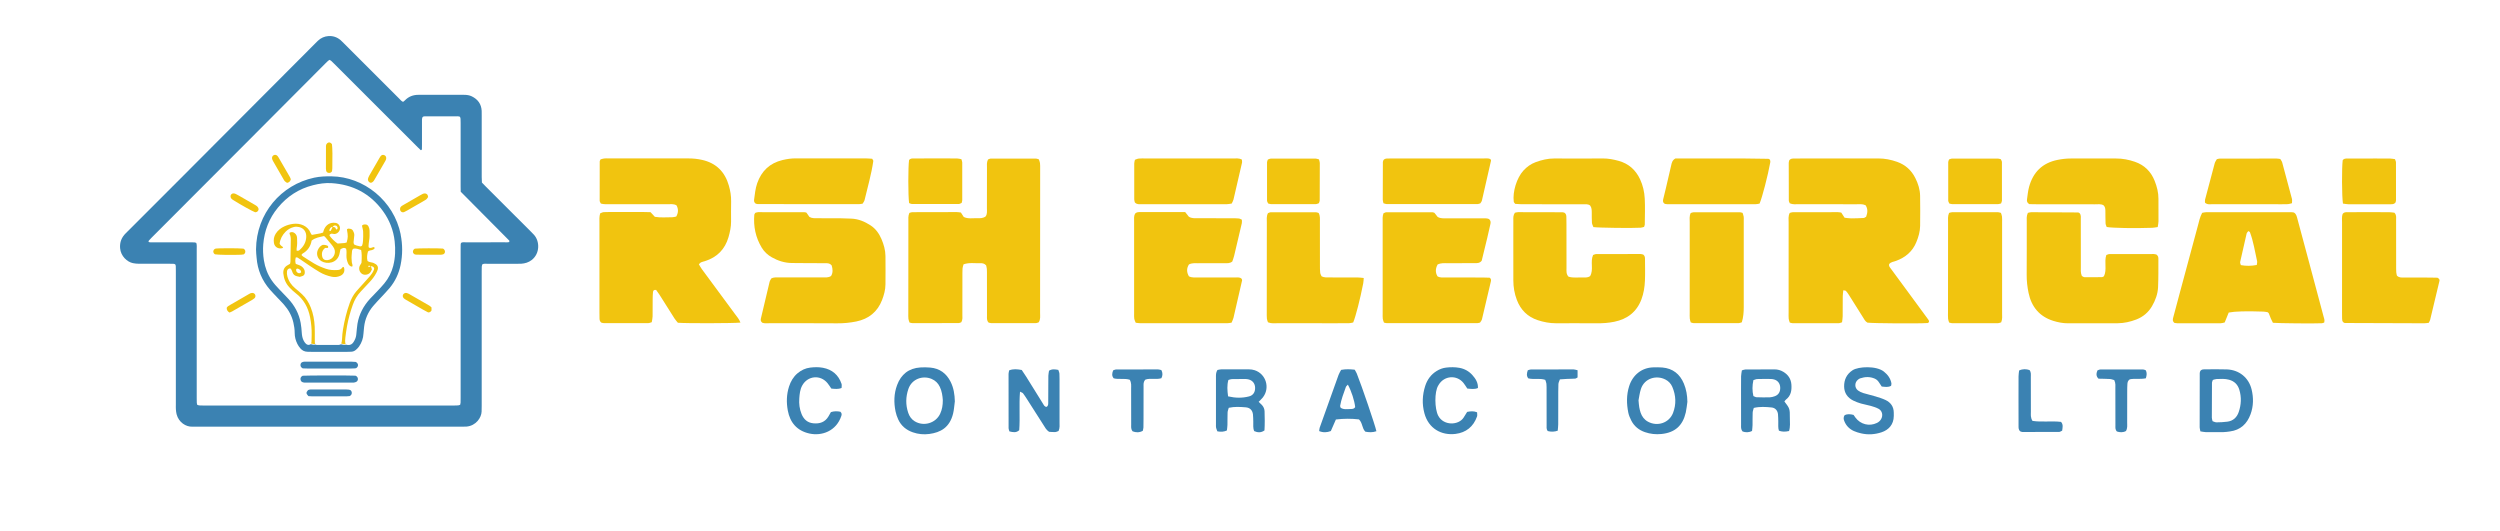 <?xml version="1.0" encoding="UTF-8"?>
<svg xmlns="http://www.w3.org/2000/svg" version="1.1" viewBox="0 0 1347 286">
  <defs>
    <style>
      .cls-1 {
        fill: #f1c40f;
      }

      .cls-2 {
        fill: #3b82b2;
      }
    </style>
  </defs>
  <!-- Generator: Adobe Illustrator 28.7.3, SVG Export Plug-In . SVG Version: 1.2.0 Build 164)  -->
  <g>
    <g id="Layer_1">
      <path class="cls-2" d="M259.67,98.39c.8.82,1.42,1.47,2.06,2.11,8.14,8.13,16.27,16.26,24.41,24.39.54.53,1.07,1.07,1.58,1.63,3.14,3.48,3.28,10.06-1.24,13.57-1.69,1.31-3.6,1.87-5.68,2.01-.6.04-1.21.02-1.82.02-5.52,0-11.05,0-16.57,0-.82,0-1.67-.16-2.54.31-.09.37-.26.79-.29,1.23-.06.83-.03,1.66-.04,2.5,0,24.21,0,48.42,0,72.63,0,.98-.02,1.97-.05,2.95-.08,3.22-2.99,7.67-8.13,8.1-.75.06-1.51.05-2.27.05-47.98,0-95.96,0-143.94,0-.53,0-1.06-.03-1.59,0-3.29.12-7.25-2.23-8.41-6.69-.23-.87-.31-1.78-.38-2.68-.06-.83-.02-1.66-.02-2.5,0-24.06,0-48.12,0-72.18,0-.83,0-1.66-.04-2.5-.01-.29-.13-.57-.16-.72-.39-.44-.77-.46-1.15-.48-.68-.03-1.36-.03-2.04-.03-5.45,0-10.9,0-16.35,0-1.14,0-2.26-.1-3.38-.33-3.12-.64-6.57-3.78-6.92-8.07-.25-3.13.74-5.74,3-7.98,10.35-10.3,20.66-20.64,30.98-30.98,23.62-23.68,47.23-47.36,70.85-71.05.59-.59,1.17-1.18,1.77-1.76,1.6-1.52,3.55-2.37,5.71-2.51,2.42-.15,4.63.6,6.5,2.2.57.49,1.09,1.04,1.63,1.58,10.01,10,20.01,20.01,30.03,30.01.58.58,1.07,1.28,1.99,1.66.31-.24.69-.48.99-.79,2-2.09,4.46-3.01,7.34-3,8.17.02,16.35.02,24.52,0,1.46,0,2.88.18,4.19.82,3.25,1.59,5.14,4.14,5.32,7.82.04.76.02,1.51.02,2.27,0,11.12,0,22.24,0,33.37,0,.98.07,1.95.11,3ZM248.24,103.31c-.02-1-.05-1.91-.05-2.81,0-11.43,0-22.85,0-34.28,0-.76.01-1.52-.05-2.27-.03-.36-.2-.7-.3-1.03-.88-.36-1.72-.25-2.54-.25-5,0-9.99,0-14.99,0-.53,0-1.06,0-1.59.02-.37.02-.75.05-1.07.45-.38.78-.28,1.7-.29,2.6-.01,4.16,0,8.32,0,12.49,0,.68,0,1.36-.03,2.04-.01.3-.09.6-.61.65-.53-.51-1.14-1.07-1.72-1.66-14.94-14.92-29.87-29.85-44.81-44.77-.54-.53-1.06-1.08-1.62-1.59-.27-.25-.6-.43-.93-.66-.32.19-.6.3-.82.49-.51.45-.99.93-1.47,1.42-14.32,14.37-28.63,28.74-42.95,43.1-6.3,6.32-12.62,12.64-18.93,18.96-10.64,10.66-21.28,21.32-31.92,31.98-.48.48-.96.97-1.39,1.49-.12.14-.08.41-.12.67.76.33,1.53.21,2.27.22,6.81,0,13.62,0,20.44,0,.68,0,1.36-.02,2.04.03.35.03.69.2.98.29.36,1.15.22,2.22.22,3.27,0,26.79,0,53.58,0,80.36,0,.83,0,1.67.04,2.5.02.36.16.71.26,1.13.41.11.76.26,1.12.29.68.05,1.36.05,2.04.05,45.11,0,90.22,0,135.33,0,.68,0,1.36,0,2.04-.06.36-.03.71-.2,1.11-.32.09-.41.21-.77.23-1.13.04-.83.03-1.66.03-2.5,0-26.71,0-53.42,0-80.14,0-.83,0-1.66.02-2.5,0-.37.02-.76.47-1.14.67-.26,1.51-.14,2.32-.14,6.96-.01,13.93,0,20.89-.01.82,0,1.66.1,2.5-.14.02-.26.04-.46.06-.71-8.69-8.76-17.38-17.51-26.22-26.41Z"/>
      <path class="cls-1" d="M964.33,114.71c.68-.16,1.12-.36,1.55-.36,8.13-.03,16.26-.04,24.38-.04.59,0,1.18.15,1.82.24.57.89,1.13,1.75,1.78,2.76,1.16.12,2.34.35,3.52.35,2.25,0,4.51-.09,6.76-.21.41-.02.79-.38,1.33-.66.81-2.12,1.02-4.23-.3-6.21-1.72-.78-3.4-.53-5.04-.53-10.39-.02-20.77,0-31.16-.02-1.48,0-3.01.25-4.65-.5-.15-.41-.51-.96-.51-1.5-.05-6.77-.05-13.54-.04-20.31,0-.57.25-1.13.33-1.44.79-.83,1.56-.84,2.3-.85,1.5-.03,3.01-.03,4.52-.03,13.7,0,27.4.03,41.09-.02,3.52-.01,6.88.67,10.15,1.83,4.46,1.58,7.73,4.54,9.84,8.79,1.5,3,2.5,6.16,2.55,9.51.09,5.41.08,10.83.01,16.25-.04,3.05-.9,5.95-2.05,8.74-2.07,5.04-5.91,8.25-10.95,10.08-1.26.46-2.67.54-3.63,1.65-.42,1.02.26,1.72.77,2.42,3.37,4.62,6.78,9.21,10.17,13.82,3.21,4.36,6.42,8.73,9.62,13.1.43.59,1.01,1.12.83,1.97-.22.18-.44.5-.67.52-4.86.36-29.42.18-32.47-.21-1.25-.68-1.82-1.94-2.54-3.08-2.48-3.95-4.95-7.91-7.45-11.85-.48-.76-1-1.51-1.61-2.16-.23-.25-.78-.2-1.4-.34-.12,1.17-.3,2.19-.31,3.22-.04,3.61,0,7.22-.04,10.84-.01,1.02-.21,2.04-.34,3.18-.7.2-1.25.49-1.81.49-8.28.03-16.56.02-24.83,0-.43,0-.87-.19-1.52-.34-.19-.62-.5-1.3-.58-2-.11-1.04-.05-2.1-.05-3.16,0-16.25-.01-32.51.01-48.76,0-1.62-.31-3.3.58-5.15Z"/>
      <path class="cls-1" d="M398.98,173.81c-4.18.41-29.15.46-33.74.09-.53-.66-1.25-1.42-1.8-2.28-2.76-4.31-5.46-8.65-8.2-12.97-.56-.87-1.2-1.69-1.71-2.42-1.18-.23-1.62.34-1.7,1.16-.12,1.19-.16,2.4-.17,3.6-.02,3.16.02,6.32-.04,9.48-.02,1.02-.28,2.03-.45,3.13-.71.2-1.27.49-1.83.49-7.98.04-15.95.04-23.93.02-.57,0-1.14-.23-1.46-.3-.87-.75-.9-1.51-.93-2.26-.04-1.05-.04-2.11-.04-3.16,0-16.1,0-32.2,0-48.3,0-1.64-.17-3.31.4-5.14.59-.21,1.26-.62,1.94-.65,2.25-.1,4.51-.08,6.77-.08,4.67,0,9.33-.01,14,0,1.5,0,2.99.07,4.42.1.84.9,1.55,1.66,2.32,2.5,3.09.54,6.25.22,9.39.23.72,0,1.45-.25,2.15-.39,1.19-2.1,1.2-4.07.13-6.02-1.63-.94-3.32-.6-4.95-.61-10.23-.03-20.47,0-30.7-.02-1.64,0-3.31.17-5.1-.32-.21-.47-.65-1-.65-1.53-.03-7.07,0-14.14.02-21.2,0-.27.23-.54.46-1.08.52-.14,1.21-.4,1.92-.49.74-.1,1.5-.05,2.25-.05,14.45,0,28.9.01,43.35.02,2.41,0,4.77.25,7.15.78,7.69,1.72,12.37,6.51,14.47,13.91.78,2.74,1.27,5.56,1.21,8.46-.08,3.61-.04,7.22-.03,10.83.01,2.89-.59,5.69-1.38,8.43-1.9,6.57-6.17,10.87-12.71,12.93-.71.22-1.46.37-2.14.67-.38.17-.65.58-1.12,1.03.55.9,1.02,1.81,1.62,2.63,5.98,8.12,11.99,16.21,17.96,24.33.95,1.3,2.09,2.5,2.82,4.46Z"/>
      <path class="cls-1" d="M489.97,114.71c.69-.18,1.12-.38,1.55-.39,7.98-.04,15.96-.05,23.94-.05.74,0,1.48.15,2.27.24.51.79.99,1.54,1.54,2.39,2.33,1.15,4.93.58,7.45.66,1.5.05,3.03.05,4.36-.98.92-1.3.67-2.84.67-4.32.03-7.23,0-14.45.03-21.68,0-1.48-.25-3.01.55-4.64.41-.14.96-.49,1.51-.49,8.13-.03,16.26-.03,24.39,0,.43,0,.85.23,1.51.42.19.6.53,1.27.61,1.97.12,1.04.09,2.1.09,3.16,0,25.89-.01,51.79-.04,77.68,0,1.62.33,3.32-.76,5-.44.12-1,.41-1.56.41-7.98.04-15.96.04-23.94.02-.57,0-1.14-.24-1.52-.33-1.06-1.2-.82-2.45-.83-3.62-.03-7.23-.01-14.45-.02-21.68,0-1.2.03-2.41-.06-3.61-.05-.73-.29-1.44-.39-1.9-.99-1.09-2.06-1.19-3.11-1.15-2.96.11-5.99-.5-9.05.61-.2.8-.5,1.49-.54,2.2-.09,1.65-.07,3.31-.07,4.97,0,6.62.01,13.25-.02,19.87,0,1.33.27,2.71-.62,4.18-.38.12-.93.43-1.48.43-8.28.03-16.56.03-24.84.02-.44,0-.88-.18-1.52-.31-.2-.62-.54-1.29-.61-1.99-.12-1.04-.06-2.1-.06-3.16,0-16.41.01-32.82.04-49.23,0-1.48-.21-3,.55-4.72Z"/>
      <path class="cls-1" d="M1252.26,173.8c-.39.12-.8.33-1.23.36-3.86.22-23.46.03-26.38-.24-.33-.67-.75-1.43-1.09-2.23-.42-.96-.76-1.95-1.16-2.92-.05-.12-.21-.2-.61-.56-.55-.08-1.42-.29-2.29-.32-9.4-.32-15.16-.16-18.67.51-.67,1.65-1.39,3.43-2.16,5.34-.72.15-1.44.42-2.15.43-7.82.03-15.64.02-23.46,0-.58,0-1.16-.17-1.54-.23-1.15-1.04-.8-2.07-.53-3.09,1.16-4.36,2.32-8.71,3.49-13.06,3.24-12.04,6.47-24.09,9.73-36.12.63-2.3,1.06-4.68,2.32-6.99.67-.11,1.39-.34,2.11-.34,15.34-.02,30.68,0,46.02,0,.44,0,.89.11,1.31.17,1.33.8,1.55,2.16,1.9,3.47,1.9,7.11,3.82,14.22,5.73,21.33,2.76,10.3,5.51,20.61,8.26,30.92.31,1.15.84,2.27.42,3.58ZM1215.95,142.76c.09-.88.3-1.48.18-2.01-1.18-5.24-1.96-10.58-3.86-15.63-.08-.22-.46-.33-.88-.61-.32.45-.8.87-.92,1.37-1.21,5.09-2.37,10.18-3.48,15.29-.11.49.23,1.09.38,1.68,2.84.49,5.48.51,8.59-.08Z"/>
      <path class="cls-1" d="M410.72,173.89c-.9-.74-.93-1.51-.76-2.24,1.54-6.59,3.09-13.17,4.69-19.75.17-.7.64-1.32.91-1.85,1.6-.84,3.13-.56,4.62-.57,7.68-.03,15.35,0,23.03-.03,1.48,0,3.02.26,4.57-.74,1.13-1.81.9-3.82.33-5.7-.87-1.09-1.93-1.19-2.99-1.2-3.16-.03-6.32-.02-9.48-.03-3.01-.02-6.02-.03-9.03-.07-3.85-.05-7.4-1.18-10.73-3.06-2.27-1.28-4.14-3.02-5.48-5.25-3.28-5.46-4.51-11.41-3.98-17.73.02-.27.27-.52.54-.99.4-.1.96-.37,1.52-.37,8.43,0,16.85.02,25.28.04.14,0,.29.08.77.24.42.6,1,1.44,1.59,2.28,1.37.82,2.89.7,4.39.71,4.06.02,8.13-.01,12.19.02,1.96.01,3.91.12,5.87.19,3.89.13,7.33,1.58,10.52,3.66,2.73,1.78,4.56,4.38,5.83,7.32,1.25,2.91,2.14,5.97,2.17,9.17.06,5.11.05,10.23,0,15.35-.02,2.89-.8,5.66-1.82,8.33-2.47,6.43-7.24,10.23-13.9,11.59-3.38.69-6.81,1.02-10.3.99-12.04-.1-24.08-.04-36.13-.06-1.48,0-3,.24-4.2-.25Z"/>
      <path class="cls-1" d="M774.58,142.53c-1.18,2.18-1.29,4.28-.07,6.35,1.49.87,3.02.62,4.5.62,6.62.03,13.23,0,19.85.02,1.34,0,2.68.08,3.8.11.96.73.73,1.53.57,2.22-1.55,6.73-3.13,13.46-4.75,20.18-.16.67-.72,1.25-1.04,1.79-.64.13-1.08.3-1.51.3-16.24.01-32.48.01-48.72,0-.44,0-.88-.17-1.53-.31-.2-.6-.54-1.27-.63-1.97-.12-.89-.07-1.8-.07-2.7,0-16.54,0-33.08,0-49.62,0-1.49-.17-3,.45-4.61.49-.18,1.03-.55,1.58-.55,8.27-.03,16.54-.01,24.81,0,.28,0,.57.16,1.04.31.54.69,1.18,1.5,1.74,2.2,1.65.98,3.34.74,4.98.75,6.17.03,12.33,0,18.5.02,1.48,0,3-.16,4.17.36,1.03.88.98,1.8.79,2.68-.53,2.5-1.1,4.99-1.7,7.47-1.01,4.23-2.06,8.45-3.01,12.35-1.12,1.35-2.36,1.27-3.56,1.28-4.96.02-9.93,0-14.89.03-1.64.01-3.32-.23-5.31.7Z"/>
      <path class="cls-1" d="M668.98,150.17c.1.3.32.61.27.86-1.53,6.74-3.07,13.49-4.65,20.22-.2.85-.65,1.65-1.03,2.6-.8.11-1.53.29-2.25.29-15.66.02-31.32.02-46.99,0-.74,0-1.48-.15-2.4-.25-.27-.68-.65-1.33-.77-2.02-.15-.88-.1-1.8-.1-2.7,0-16.56,0-33.12,0-49.68,0-1.49-.22-3.02.51-4.37.85-.93,1.94-.85,2.98-.85,5.87-.01,11.75,0,17.62,0,2.1,0,4.21,0,6.41,0,.69.88,1.32,1.68,1.95,2.48,1.49.97,3.17.83,4.82.83,6.02.02,12.05,0,18.07.01,1.35,0,2.71,0,4.06.13.55.05,1.06.41,1.63.65,0,.73.11,1.34-.02,1.9-1.35,5.86-2.73,11.72-4.14,17.57-.28,1.15-.73,2.26-1,3.08-1.36,1.04-2.6.88-3.79.89-4.97.02-9.94,0-14.91.02-1.49,0-3.02-.2-4.65.66-1.34,2.08-1.27,4.27,0,6.4,1.74.85,3.43.58,5.06.59,6.63.03,13.25,0,19.88.03,1.16,0,2.43-.28,3.41.66Z"/>
      <path class="cls-1" d="M1092.62,114.69c.7-.14,1.28-.37,1.85-.36,8.42.02,16.84.07,25.26.14.26,0,.51.27.79.43.86,1.01.62,2.26.62,3.43.02,8.42,0,16.85.02,25.27,0,1.64-.22,3.32.54,5.09.39.19.91.65,1.44.66,3.15.05,6.31,0,9.46-.04.27,0,.54-.24.99-.46,1.78-3.51.02-7.6,1.29-11.45.57-.18,1.12-.5,1.67-.5,7.97-.04,15.95-.05,23.92-.03.57,0,1.15.24,1.47.31.87.71,1.01,1.46,1,2.21-.02,5.11.06,10.23-.17,15.34-.16,3.65-1.43,7.07-3.26,10.23-1.96,3.36-4.82,5.77-8.44,7.17-3.24,1.25-6.62,2.01-10.11,2.03-8.88.04-17.76,0-26.63.03-2.75.01-5.42-.5-7.98-1.3-7.43-2.31-11.78-7.54-13.35-15.06-.68-3.23-1.05-6.51-1.02-9.85.08-9.48.02-18.96.04-28.43,0-1.49-.24-3.01.59-4.86Z"/>
      <path class="cls-1" d="M816.19,114.63c.63-.12,1.21-.32,1.79-.32,7.97,0,15.95,0,23.92.05.42,0,.85.23,1.15.32.76.61.88,1.36.91,2.11.04,1.35.05,2.71.05,4.06,0,7.82,0,15.64.02,23.46,0,1.62-.25,3.34,1.08,4.75,2.61.83,5.34.33,8.02.43,1.19.04,2.42.11,3.6-.69,2.09-3.46-.04-7.66,1.63-11.42.56-.17,1.12-.48,1.68-.48,7.97-.04,15.95-.05,23.92-.04.57,0,1.14.25,1.47.32.83.74.89,1.5.9,2.25.01,3.91.13,7.83-.03,11.73-.14,3.45-.67,6.89-1.9,10.15-2.56,6.77-7.58,10.61-14.59,12.05-3.11.64-6.24.85-9.41.83-7.37-.06-14.74-.03-22.12-.02-3.34,0-6.58-.63-9.73-1.66-5.49-1.81-9.21-5.52-11.26-10.9-1.3-3.41-1.91-6.94-1.9-10.59.02-7.22,0-14.44-.01-21.66,0-3.61-.01-7.22.01-10.83,0-1.19-.16-2.42.83-3.9Z"/>
      <path class="cls-1" d="M1308.65,173.92c-.94.1-1.67.26-2.4.26-14.29-.03-28.58-.08-42.87-.15-.26,0-.52-.25-.81-.4-.62-.55-.63-1.32-.65-2.06-.03-1.05-.03-2.11-.03-3.16,0-16.1,0-32.19.01-48.29,0-1.64-.23-3.31.31-4.85.65-.91,1.56-.95,2.47-.95,3.91-.01,7.82-.02,11.74-.02,3.61,0,7.22-.02,10.83.02,1.02.01,2.04.2,2.85.28,1.18,1.2.92,2.46.92,3.63.02,8.12.01,16.25.02,24.37,0,1.35-.02,2.71.06,4.06.04.72.28,1.43.37,1.88,1.24,1.15,2.49.98,3.66.99,4.66.03,9.33,0,13.99.02,1.5,0,2.99.06,4.2.08.85.49,1.21,1.02,1.07,1.64-1.65,7.02-3.33,14.03-5.03,21.04-.1.43-.36.82-.73,1.61Z"/>
      <path class="cls-1" d="M710.48,114.74c.92,1.71.67,3.23.68,4.71.02,7.81,0,15.63.02,23.44,0,1.35-.01,2.71.14,4.05.08.7.5,1.37.7,1.89,1.6.87,3.13.64,4.62.65,4.96.03,9.92,0,14.88.02,1.02,0,2.04.17,3.26.28-.1,1.1-.1,1.99-.27,2.84-1.65,8.5-4.04,17.86-5.41,21.12-.56.11-1.27.36-1.99.38-2.25.06-4.51.04-6.76.04-10.67,0-21.34.01-32.02-.01-1.63,0-3.3.28-5.15-.5-.17-.54-.51-1.21-.57-1.91-.12-1.19-.08-2.4-.08-3.6,0-16.08,0-32.16.04-48.24,0-1.63-.29-3.31.6-5.05.43-.14.98-.49,1.53-.49,8.12-.03,16.23-.03,24.35,0,.43,0,.85.22,1.45.39Z"/>
      <path class="cls-1" d="M885.83,122.26c-.7.17-1.26.39-1.84.43-4.43.3-22.46.06-25.46-.33-.25-.7-.73-1.49-.79-2.32-.14-1.79-.07-3.6-.1-5.4-.02-1.35.02-2.72-.88-3.91-1.15-.9-2.55-.65-3.87-.66-8.42-.03-16.83-.02-25.25-.03-2.7,0-5.41.02-8.11-.01-1.04-.01-2.09-.12-3.13-.18-.3-.43-.73-.77-.78-1.15-.72-5.39,1.62-12.85,5.16-16.75,1.85-2.04,4.03-3.62,6.61-4.57,3.25-1.19,6.58-2.01,10.1-1.99,8.72.05,17.43.06,26.15-.01,2.9-.02,5.69.53,8.43,1.28,5.38,1.46,9.21,4.84,11.59,9.91,1.55,3.32,2.34,6.86,2.53,10.44.25,4.64.05,9.31.02,13.96,0,.29-.17.57-.39,1.3Z"/>
      <path class="cls-1" d="M1162.59,122.34c-1.24.17-2.11.37-2.98.4-9.66.33-20.94.14-24.52-.42-.19-.58-.58-1.26-.61-1.95-.1-2.25-.06-4.51-.1-6.76-.02-1.05-.06-2.12-.99-3-1.43-.84-3.12-.53-4.75-.53-10.22-.03-20.44-.01-30.66-.02-1.65,0-3.29-.05-4.6-.07-1.24-.75-1.36-1.66-1.23-2.57.31-2.23.52-4.5,1.1-6.66,2.16-7.95,7.15-12.96,15.39-14.62,2.38-.48,4.73-.74,7.14-.74,8.12.01,16.23.03,24.35,0,3.5-.01,6.87.64,10.15,1.77,5.13,1.77,8.67,5.26,10.66,10.3,1.22,3.09,2.05,6.27,2.03,9.64-.02,4.06.05,8.11.02,12.17,0,.88-.23,1.76-.41,3.07Z"/>
      <path class="cls-1" d="M1050.14,114.72c.74-.18,1.18-.37,1.61-.37,8.28-.02,16.56-.02,24.84,0,.43,0,.87.19,1.51.35.19.62.5,1.3.58,2.01.11,1.04.05,2.1.05,3.16,0,16.26,0,32.51,0,48.77,0,1.63.24,3.3-.49,5.03-.55.16-1.11.45-1.67.46-8.28.03-16.56.02-24.84,0-.43,0-.87-.19-1.52-.34-.19-.62-.52-1.3-.58-2-.11-1.2-.05-2.41-.05-3.61,0-16.11.01-32.21.04-48.32,0-1.63-.24-3.3.53-5.14Z"/>
      <path class="cls-1" d="M938.5,173.66c-.8.22-1.22.44-1.65.44-8.12.02-16.25.02-24.37,0-.43,0-.86-.21-1.51-.39-.17-.63-.45-1.31-.51-2.02-.1-1.04-.05-2.1-.05-3.16,0-16.24-.01-32.49.01-48.73,0-1.62-.3-3.3.54-5.02.52-.14,1.08-.43,1.63-.43,8.27-.03,16.55-.02,24.82,0,.43,0,.87.2,1.5.35.19.63.46,1.31.58,2.02.1.58.04,1.2.04,1.8,0,15.64,0,31.29,0,46.93,0,2.71-.18,5.39-1.04,8.21Z"/>
      <path class="cls-1" d="M469.94,85.56c.34.64.63.92.6,1.15-1.01,7.15-3.06,14.07-4.71,21.08-.16.69-.68,1.29-1.04,1.94-.73.11-1.31.26-1.9.26-18.2,0-36.41,0-54.61-.03-.43,0-.86-.2-1.16-.28-.81-.59-.91-1.37-.81-2.11.41-2.97.67-5.97,1.67-8.84,2.32-6.61,6.76-10.85,13.65-12.5,2.36-.56,4.7-.91,7.13-.9,12.64.03,25.28,0,37.91.02,1.04,0,2.08.12,3.28.19Z"/>
      <path class="cls-1" d="M745.41,109.53c-.16-.81-.38-1.39-.38-1.97,0-6.76.02-13.52.06-20.28,0-.41.28-.83.38-1.11.67-.73,1.44-.73,2.18-.76.9-.03,1.8-.03,2.71-.03,16.23,0,32.47,0,48.7,0,1.33,0,2.69-.22,3.93.29.16.36.42.65.37.88-1.61,7.17-3.24,14.34-4.91,21.5-.13.55-.57,1.03-.85,1.5-.52.15-.95.39-1.38.39-16.38.02-32.77.03-49.15.01-.43,0-.85-.22-1.66-.43Z"/>
      <path class="cls-1" d="M611.45,109.05c-.09-.44-.32-1.02-.32-1.61-.03-6.47-.03-12.95,0-19.42,0-.58.22-1.17.37-1.93.67-.22,1.34-.58,2.04-.65,1.19-.12,2.41-.07,3.61-.07,15.66,0,31.32,0,46.98.03,1.62,0,3.31-.33,4.99.59.03.57.2,1.17.07,1.72-1.5,6.6-3.02,13.19-4.58,19.78-.17.71-.59,1.36-.96,2.18-.88.12-1.75.35-2.63.35-15.36.02-30.72.02-46.08.01-1.18,0-2.44.2-3.48-.97Z"/>
      <path class="cls-1" d="M902.74,85.38c16.44.11,33.27-.19,50.09.19.25,0,.5.29.83.49.07.37.27.83.2,1.24-1.33,7.35-4.38,19.12-5.8,22.39-.59.1-1.31.32-2.03.32-15.93.02-31.86,0-47.8,0-.44,0-.88-.12-1.25-.18-1.04-.6-1.06-1.51-.86-2.41.46-2.05,1.01-4.08,1.49-6.13.96-4.09,1.9-8.19,2.85-12.29.31-1.32.54-2.67,2.28-3.63Z"/>
      <path class="cls-1" d="M1194.45,85.76c.66-.14,1.1-.31,1.53-.31,10.23-.02,20.47-.03,30.7-.02.59,0,1.18.14,1.93.23.35.61.86,1.2,1.04,1.88,1.79,6.52,3.54,13.06,5.25,19.6.18.68.02,1.45.02,2.35-.85.2-1.54.49-2.24.51-2.1.07-4.21.04-6.32.04-11.44,0-22.87.01-34.31-.02-1.3,0-2.72.36-3.99-.81,0-.48-.12-1.09.02-1.63,1.71-6.55,3.43-13.09,5.21-19.61.22-.82.8-1.55,1.16-2.22Z"/>
      <path class="cls-1" d="M1262.38,109.69c-.62-3.88-.65-19.53-.13-23.38.61-.85,1.52-.89,2.43-.89,5.12-.01,10.23-.02,15.35-.02,2.56,0,5.12-.02,7.67.02.87.02,1.74.2,2.72.33.21.67.53,1.23.53,1.78.04,6.77.03,13.54.02,20.31,0,.44-.18.87-.25,1.22-.66.93-1.57.97-2.48.98-5.12.01-10.23.02-15.35.02-2.56,0-5.12.02-7.67-.02-.87-.02-1.75-.21-2.84-.35Z"/>
      <path class="cls-1" d="M489.83,109.44c-.58-4.01-.56-19.74-.02-23.2.75-.99,1.85-.87,2.89-.87,5.72-.02,11.43-.02,17.15-.02,1.96,0,3.91-.02,5.87.04.72.02,1.44.23,2.27.37.19.68.47,1.24.47,1.8.03,6.77.02,13.54,0,20.3,0,.44-.19.87-.32,1.47-.48.19-1.02.58-1.55.59-8.42.04-16.85.03-25.27,0-.41,0-.83-.27-1.49-.5Z"/>
      <path class="cls-1" d="M1078.15,109.63c-.71.16-1.14.35-1.57.35-8.27.02-16.55.02-24.82,0-.43,0-.87-.19-1.47-.33-.19-.48-.58-1.02-.59-1.56-.04-6.92-.03-13.83,0-20.75,0-.42.26-.84.45-1.43.5-.15,1.05-.45,1.61-.45,8.27-.03,16.55-.03,24.82,0,.43,0,.87.19,1.47.33.19.48.58,1.02.59,1.56.04,6.92.03,13.83.01,20.75,0,.42-.26.84-.49,1.54Z"/>
      <path class="cls-1" d="M710.67,85.88c.19.8.44,1.37.44,1.94,0,6.75-.01,13.49-.05,20.24,0,.42-.26.84-.45,1.42-.5.16-1.05.48-1.6.49-8.1.03-16.19.03-24.29,0-.43,0-.85-.21-1.46-.36-.19-.48-.57-1.01-.58-1.55-.04-6.89-.03-13.79,0-20.68,0-.42.26-.84.45-1.42.5-.16,1.05-.49,1.6-.49,8.1-.03,16.19-.03,24.29,0,.43,0,.85.21,1.66.42Z"/>
      <path class="cls-2" d="M549.58,211.01c-.57,7.33.09,14.08-.42,20.78-1.64,1.51-3.36,1.12-5.28.65-.16-.59-.45-1.14-.45-1.69-.03-9.76-.04-19.53-.02-29.29,0-.58.2-1.15.33-1.9,2.2-.9,4.37-.65,6.78-.21.79,1.19,1.65,2.41,2.43,3.67,3.02,4.84,6.01,9.7,9.04,14.54.45.73.81,1.64,1.91,1.66.97-.54.88-1.51.89-2.38.04-3.15.03-6.31.04-9.46,0-1.65-.03-3.31.03-4.96.03-.88.23-1.75.36-2.68,1.61-1.01,3.19-.78,5-.44.21.7.56,1.38.6,2.07.09,1.95.06,3.9.06,5.86,0,6.76.02,13.52,0,20.28,0,1.48.23,3-.52,4.71-.51.17-1.18.55-1.87.58-1.18.06-2.37-.1-3.26-.15-1.59-1.07-2.22-2.46-3.03-3.71-3.01-4.67-5.97-9.37-8.97-14.06-.65-1.01-1.3-2.02-2.03-2.97-.23-.3-.71-.4-1.62-.89Z"/>
      <path class="cls-2" d="M514.47,216.25c-.31,2.22-.42,4.5-.96,6.66-1.87,7.5-6.79,10.1-12.78,10.91-3.01.41-6.02.12-8.91-.89-3.58-1.25-6.3-3.51-7.88-6.98-.62-1.36-1.12-2.81-1.42-4.27-.98-4.8-.89-9.58.84-14.22,2.15-5.78,6.28-9.05,12.49-9.48,1.79-.12,3.61-.09,5.4.07,5.08.46,8.68,3.15,10.93,7.64,1.66,3.3,2.2,6.85,2.29,10.55ZM507.99,215.57c-.16-2.26-.49-4.78-1.61-7.13-.94-1.97-2.39-3.42-4.43-4.28-4.79-2.02-10.67.01-12.51,5.41-1.46,4.27-1.53,8.55-.1,12.82.63,1.89,1.72,3.5,3.47,4.58,4.84,3,11.4,1.07,13.77-4.09,1.02-2.21,1.43-4.58,1.41-7.32Z"/>
      <path class="cls-2" d="M909.17,216.45c-.28,1.93-.44,3.88-.87,5.77-1.64,7.16-5.87,10.88-13.11,11.62-3.03.31-6.02,0-8.9-1-3.26-1.13-5.8-3.18-7.37-6.28-.67-1.33-1.29-2.75-1.59-4.2-.96-4.77-1.04-9.56.45-14.27,1.92-6.1,6.84-9.98,12.94-10.15,1.65-.05,3.31-.07,4.95.07,5.65.49,9.46,3.54,11.61,8.69,1.29,3.09,1.83,6.35,1.88,9.73ZM882.83,215.65c.16,1.62.21,2.68.39,3.71.18,1.03.42,2.07.77,3.06.72,2.04,1.96,3.7,3.91,4.77,5.1,2.81,11.46.7,13.54-4.72,1.8-4.68,1.57-9.43-.41-14.05-.73-1.71-1.97-3.02-3.62-3.89-4.92-2.59-11.39-.75-13.29,5.06-.69,2.12-.94,4.38-1.28,6.06Z"/>
      <path class="cls-2" d="M1185.57,232.42c-.19-1.03-.39-1.61-.39-2.19,0-9.76,0-19.51.04-29.27,0-.42.25-.84.34-1.13.63-.78,1.4-.82,2.14-.82,4.05-.02,8.11-.13,12.16.03,6.57.26,11.76,4.41,13.31,10.83,1.07,4.43,1.03,8.95-.57,13.31-1.9,5.21-5.45,8.53-11.1,9.28-1.19.16-2.38.35-3.58.37-3.15.05-6.31.05-9.46,0-.87-.01-1.73-.24-2.91-.41ZM1192.13,226.94c.73.23,1.44.63,2.13.62,1.94-.02,3.9-.11,5.82-.36,3.15-.4,5.18-2.33,6.16-5.25,1.33-3.93,1.53-7.94.31-11.96-.85-2.82-2.68-4.6-5.53-5.39-2.22-.62-4.47-.45-6.71-.38-.7.02-1.4.33-2.02.49-.21.63-.48,1.05-.48,1.46-.05,6.3-.07,12.61-.07,18.91,0,.58.24,1.16.39,1.84Z"/>
      <path class="cls-2" d="M963.92,232.24q-3.21.73-5.44-.2c-.56-1.59-.27-3.25-.34-4.89-.06-1.35,0-2.71-.16-4.04-.25-2.01-1.52-3.38-3.48-3.57-3.12-.31-6.26-.53-9.56.24-.21.85-.57,1.69-.6,2.54-.09,2.25-.03,4.5-.07,6.76-.02,1.03-.17,2.05-.26,3.11-1.84.95-3.53.83-5.07.3-1.07-1.24-.85-2.48-.85-3.65-.03-6.31-.02-12.61-.02-18.92,0-2.4-.03-4.81.03-7.21.03-1.02.27-2.03.42-3.14.7-.2,1.26-.48,1.82-.49,5.26-.05,10.51-.04,15.77-.06,1.7,0,3.27.44,4.72,1.3,2.62,1.56,4.16,3.82,4.38,6.92.22,3.14-.24,6-2.95,8.07-.34.26-.56.68-.82,1.01,2.92,3.82,2.95,3.82,2.94,9.03,0,2.23.3,4.5-.44,6.9ZM944.73,213.4c.6.23,1.14.61,1.69.63,2.38.08,4.77.12,7.15.05.88-.02,1.77-.29,2.61-.57,2.12-.72,3.15-2.47,2.99-4.92-.14-2.09-1.41-3.67-3.43-4.17-.57-.14-1.18-.22-1.77-.23-2.39-.02-4.77-.04-7.16.04-.69.02-1.37.38-2.08.59-.63,2.96-.67,5.73,0,8.58Z"/>
      <path class="cls-2" d="M678.17,216.51c.77.75,1.34,1.24,1.83,1.79.82.93,1.3,2.02,1.35,3.27.12,3.45.16,6.9-.05,10.34-1.93,1.38-3.73,1.14-5.52.38-.79-1.73-.42-3.41-.51-5.04-.08-1.35,0-2.72-.18-4.05-.31-2.23-1.63-3.55-3.87-3.73-2.98-.24-5.99-.45-9.16.25-.22.82-.59,1.65-.63,2.49-.1,2.25-.02,4.51-.08,6.76-.03,1.03-.2,2.05-.29,2.95q-2.15,1.06-5.14.49c-.2-.55-.52-1.2-.68-1.9-.13-.58-.08-1.2-.08-1.8,0-8.42,0-16.84,0-25.26,0-1.33-.1-2.7.79-4.1.65-.12,1.37-.35,2.08-.35,4.96-.03,9.93-.04,14.89,0,1.04,0,2.12.14,3.1.47,6.18,2.03,8.42,9.65,4.35,14.74-.56.69-1.23,1.29-2.2,2.29ZM661.69,213.56c4,.92,7.67.97,11.31.02,2.24-.59,3.33-2.34,3.25-4.74-.07-2.27-1.43-3.94-3.67-4.45-.58-.13-1.18-.2-1.77-.2-2.38,0-4.77,0-7.15.07-.56.02-1.11.28-1.81.47-.79,2.85-.59,5.61-.16,8.84Z"/>
      <path class="cls-2" d="M993.95,223.65c1.4-.66,2.99-.56,4.75-.1.3.43.63.92.98,1.4,2.74,3.73,7.5,4.93,11.61,2.93.97-.47,1.75-1.16,2.28-2.11,1.11-1.98.59-4.43-1.38-5.5-1.3-.71-2.76-1.16-4.2-1.57-1.73-.5-3.53-.76-5.26-1.27-1.44-.42-2.86-.95-4.2-1.61-3.09-1.53-4.85-4.08-4.91-7.53-.06-3.67,1.35-6.7,4.55-8.8,3.12-2.05,12.81-2.52,16.88.73,2.09,1.67,3.55,3.66,4.05,6.29.08.41-.11.86-.18,1.37-1.57.89-3.19.57-5.04.38-.44-.66-.94-1.39-1.41-2.13-.57-.92-1.3-1.66-2.29-2.1-2.61-1.16-5.25-1.07-7.9-.18-.42.14-.81.41-1.16.69-1.92,1.49-1.97,4.39-.02,5.84.83.61,1.82,1.08,2.8,1.39,2.15.67,4.37,1.13,6.53,1.79,1.87.57,3.75,1.14,5.51,1.97,2.79,1.33,4.4,3.57,4.43,6.78,0,.6.02,1.2.01,1.8-.04,4.75-2.87,7.55-6.52,8.78-3.63,1.22-7.37,1.48-11.12.6-1.31-.31-2.63-.69-3.85-1.24-2.43-1.09-4.21-2.89-5.18-5.39-.38-.97-.63-2.02.25-3.2Z"/>
      <path class="cls-2" d="M741.62,232.34c-2.17.76-4.07.59-5.96.25-1.88-1.82-1.44-4.69-3.45-6.62-3.95-.46-8.1-.47-12.43.05-.93,2.12-1.82,4.15-2.73,6.23-2.07.78-4.06.92-6.28.02.1-.68.09-1.28.27-1.81,3.37-9.49,6.75-18.97,10.17-28.44.35-.96.92-1.83,1.39-2.73,2.56-.51,4.92-.36,7.31-.1.44.79.86,1.41,1.14,2.1,2.72,6.8,9.87,27.79,10.56,31.05ZM726.22,207.25c-.52.59-.93.87-1.06,1.25-1.2,3.35-2.5,6.68-3.1,10.21-.04.25.16.55.31,1.01,1.63,1.08,3.6.68,5.49.65.87-.01,1.81-.09,2.31-1.03-.37-3.46-2.02-8.63-3.94-12.1Z"/>
      <path class="cls-2" d="M453.44,209.04c-1.86.76-3.64.5-5.52.32-.69-.98-1.31-2.01-2.06-2.92-3.82-4.69-10.65-4.05-13.6,1.24-1.22,2.18-1.42,4.59-1.6,6.98-.22,2.87.12,5.71,1.22,8.41,1.17,2.86,3.17,4.71,6.37,5.01,3.41.32,6.26-.59,8.11-3.69.46-.77.89-1.56,1.34-2.35,1.82-.59,3.57-.51,5.09-.19.9.83.74,1.59.51,2.29-2.7,8.13-10.52,10.95-17.26,9.43-6.63-1.5-10.37-5.89-11.57-12.37-.8-4.31-.7-8.69.67-12.95.9-2.77,2.32-5.22,4.57-7.12,2-1.68,4.26-2.77,6.9-3.08,2.26-.26,4.52-.32,6.75.1,5,.94,8.41,3.82,10.06,8.66.22.65.03,1.44.03,2.23Z"/>
      <path class="cls-2" d="M790.49,221.93c1.81-.36,3.55-.55,5.37.22,0,.8.2,1.6-.03,2.24-1.93,5.5-5.92,8.7-11.61,9.4-7.63.93-14.56-2.92-16.76-11.16-1.32-4.95-1.11-9.84.44-14.68,1.09-3.4,3.09-6.17,6.19-8.07,1.56-.96,3.21-1.6,5.05-1.82,2.41-.29,4.81-.3,7.2.13,2.75.5,5.11,1.81,6.97,3.89,1.73,1.93,3.12,4.04,3.01,6.98-1.91.82-3.8.46-5.74.29-.72-1.06-1.32-2.1-2.06-3.02-3.63-4.5-10.4-3.97-13.36,1.01-.08.13-.15.26-.23.39-2.13,3.39-1.97,12.52-.02,16.24,2.9,5.54,10.96,5.23,13.67,1.05.65-1,1.26-2.03,1.93-3.1Z"/>
      <path class="cls-2" d="M1095.11,226.78c5.11.77,10.24-.07,15.36.53,1.32,1.43.83,3.03.62,4.73-.6.26-1.13.68-1.66.69-6.61.05-13.22.04-19.83.02-.42,0-.83-.27-1.13-.37-1-.91-.87-2-.88-3.04-.02-4.96-.02-9.92-.02-14.87,0-3.91-.02-7.81.02-11.72,0-1.02.2-2.05.31-3.13,2.01-.95,3.85-.81,5.59-.24.96,1.22.71,2.46.72,3.64.03,6.31,0,12.62.03,18.93,0,1.47-.27,3.01.87,4.84Z"/>
      <path class="cls-2" d="M608.74,204.62c-2.88-.94-5.81-.04-8.66-.77-1.14-1.3-.94-2.7-.3-4.31.5-.15,1.06-.47,1.62-.47,7.52-.04,15.04-.05,22.56-.03.57,0,1.15.23,1.78.36.77,1.51.78,2.89.01,4.39-2.94.88-6.05-.19-8.61.74-1.2,1.26-.98,2.52-.99,3.69-.03,5.71-.02,11.43-.02,17.14,0,1.65,0,3.31-.05,4.96-.02.58-.21,1.15-.34,1.8-1.9,1.07-3.74.93-5.46.29-1.04-1.21-.79-2.46-.8-3.63-.03-6.47,0-12.93-.03-19.4,0-1.48.25-3.01-.72-4.77Z"/>
      <path class="cls-2" d="M850,199.47v3.89c-.51.26-.88.61-1.28.64-1.5.11-3,.09-4.51.16-1.19.05-2.38.15-3.74.25-.3.9-.77,1.71-.8,2.54-.11,2.86-.07,5.72-.08,8.58,0,4.36.02,8.73-.02,13.09,0,1.18-.18,2.35-.26,3.43q-2.55.93-5.35.22c-.87-1-.64-2.25-.64-3.42-.03-6.17-.01-12.34-.02-18.51,0-1.2.03-2.41-.09-3.61-.07-.71-.41-1.4-.62-2.06-3.05-1.05-6.14-.05-9.14-.81-1.07-1.33-.83-2.74-.27-4.35.53-.15,1.09-.44,1.65-.44,7.67-.04,15.35-.05,23.03-.03.57,0,1.14.23,2.15.45Z"/>
      <path class="cls-2" d="M1156.18,203.83c-3.27.65-6.16-.03-8.68.56-1.1.79-1.2,1.71-1.26,2.59-.09,1.35-.1,2.7-.1,4.05,0,5.56.01,11.12-.02,16.68,0,1.48.24,3.01-.65,4.52-1.61.9-3.31.75-4.87.26-.99-1.05-.81-2.14-.81-3.16-.02-6.61,0-13.22-.03-19.83,0-1.48.23-3.01-.6-4.7-.65-.17-1.48-.53-2.32-.59-2.09-.13-4.18-.13-6.17-.18-1.42-1.43-1.21-2.84-.57-4.45.48-.16,1.03-.51,1.59-.51,7.66-.04,15.33-.03,22.99-.01.42,0,.85.23,1.4.39.82,1.38.61,2.76.1,4.38Z"/>
      <path class="cls-1" d="M202.48,142.36c-.69-.48-1.44-.83-2.28-.96-.75-.11-1.48-.29-2.18-.78-.48-1.77-.18-3.52.25-5.12.7-.61,1.42-.55,2.07-.74.42-.13.85-.31,1.2-.58.31-.23.41-.62.03-1.06-.89-.06-1.74.93-2.84.25-.04-.19-.18-.48-.16-.76.06-.9.11-1.82.28-2.71.36-1.88.3-3.76.27-5.65-.01-.77-.22-1.49-.55-2.18-.36-.75-.97-1.15-1.81-1.14-.37,0-.77.04-1.11.17-.25.09-.44.36-.62.52.23,1.12.57,2.14.63,3.18.09,1.66.03,3.33-.07,4.99-.05.89-.2,1.79-.48,2.51-.39.44-.77.5-1.15.43-1.11-.21-2.21-.48-3.16-1.02-.48-.86-.26-1.69-.16-2.51.09-.82.22-1.65.25-2.47.03-.85-.27-1.64-.68-2.37-.31-.55-.79-.94-1.41-1.05-.64-.12-1.34-.33-1.88.29.62,3.76.62,4.22-.14,7.04-.36.1-.77.27-1.2.32-1.2.12-2.4.18-3.67.27-1.44-.92-3.54-2.98-4.4-4.35.03-.69.6-.78,1.19-1.01.27.05.64.13,1.01.19,1.79.33,3.6-1.44,3.49-3.28-.08-1.35-.99-2.44-2.34-2.67-3.23-.54-5.28,1.31-6.22,3.45-.24.54-.37,1.13-.57,1.74-.55.17-1.04.37-1.55.47-1.47.29-2.95.54-4.49.81-.24-.35-.52-.63-.64-.96-1.45-3.88-5.63-5.52-9.48-4.99-1.57.21-3.12.63-4.57,1.29-1.97.89-3.63,2.15-4.8,4.02-.97,1.55-1.23,3.24-.94,5.01.36,2.18,2.43,3.41,4.6,2.73.15-.05.24-.32.36-.5q-1.44-.87-1.91-1.85c.31-2.52,1.44-4.68,3.26-6.51,1.26-1.27,2.76-2.08,4.49-2.51.91-.23,1.77-.18,2.68.02,2.51.54,4.04,2.48,3.93,5.34-.12,2.97-1.54,5.32-3.79,7.21-.24.2-.5.26-1.37.27-.01-.43-.1-.88-.02-1.3.35-1.88.32-3.76.23-5.65-.05-1.03-.46-1.92-1.27-2.56-.84-.66-1.75-.79-2.75-.24,0,.26-.08.52.01.69.56,1.04.65,2.16.63,3.3-.05,2.87-.1,5.75-.14,8.62-.01.98,0,1.97-.04,2.95-.01.37-.13.73-.21,1.17-.38.23-.75.48-1.14.67-1.93.98-2.69,2.62-2.48,4.68.29,2.78,1.32,5.29,3.24,7.34,1.03,1.1,2.12,2.17,3.32,3.08,4.39,3.33,6.84,7.79,7.86,13.12.6,3.12.91,6.28.84,9.47-.02,1.21-.03,2.42-.09,3.63-.02.33-.13.66-.24.97.38.09.77.2,1.16.25.37.05.76.06,1.11-.06-.1-.26-.21-.52-.23-.79-.05-.6-.02-1.21-.02-1.81-.01-2.19.05-4.39-.05-6.58-.17-3.57-.79-7.05-2.11-10.4-1.08-2.71-2.55-5.15-4.7-7.14-1.17-1.08-2.36-2.13-3.59-3.13-2.12-1.73-3.6-3.85-4.32-6.51-.24-.89-.34-1.79-.21-2.7.13-.91.63-1.52,1.72-1.66.21.23.52.47.68.78.25.46.4.98.59,1.47.4,1.08,1.16,1.75,2.28,2.01.51.12,1.03.23,1.62.36.53-.16,1.12-.3,1.67-.54.59-.26.91-.78,1-1.42.14-1.02-.1-1.95-.75-2.77-.63-.8-1.46-1.3-2.4-1.64-.56-.2-1.12-.41-1.66-.61-.39-1.22-.34-2.31,0-3.52.32.02.65-.05.87.07.53.28,1.03.63,1.52.98,3.43,2.35,6.84,4.74,10.42,6.87,2.04,1.21,4.23,2,6.54,2.51,1.6.35,3.17.16,4.66-.5,1.84-.82,2.57-2.54,1.94-4.5-.04-.11-.22-.18-.39-.3-.16.1-.41.17-.51.34-.58.93-1.48,1.28-2.49,1.34-2.12.13-4.22.05-6.28-.65-2.23-.76-4.39-1.67-6.41-2.87-2.01-1.2-3.98-2.48-5.95-3.75-.31-.2-.55-.5-.88-.81.22-.29.34-.61.57-.74,2.74-1.55,4.38-3.89,4.92-7.03,1.98-1.62,4.4-1.89,6.69-2.46.33.3.57.48.76.7,1.03,1.21,2.06,2.42,3.05,3.66.57.7,1.17,1.41,1.57,2.21,1.4,2.73-.5,6.12-3.56,6.43-1.48.15-2.52-.54-2.83-2-.4-1.84.06-3.42,1.62-4.59h1.38c.38-.32.26-.68.11-1.04q-1.05-.68-2.81-.61c-1.21.49-2.03,1.45-2.59,2.65-.9,1.93-.44,4.15,1.14,5.59.22.2.47.39.72.54,3.15,1.86,8.45,1.09,9.69-3.67.23-.87.38-1.77.58-2.73.96-.54,1.91-1.15,3.06-.31.35,1.3.17,2.59.17,3.87,0,1.39.29,2.7.83,3.97.34.8.86,1.43,1.69,1.73.18.07.42,0,.68,0,.3-.92-.32-1.66-.32-2.47,0-.75-.14-1.5-.13-2.26,0-.83.11-1.66.17-2.49.05-.75,0-1.53.62-2.27,1.52-.49,2.95.19,4.38.61.34,1.56.4,3.77.19,6.95-.28.46-.62.96-.89,1.5-.77,1.55-.25,3.44,1.18,4.42,1.3.88,3.54.49,4.49-.83.35-.48.56-1.06.84-1.61-.2-.59-.39-1.14-.58-1.69.61,0,1.16.17,1.58.66.29.42.25.86.07,1.3-.48,1.21-1.2,2.28-2.03,3.26-1.22,1.44-2.51,2.83-3.77,4.23-1.26,1.41-2.57,2.78-3.78,4.22-1.53,1.81-2.61,3.9-3.42,6.11-1.69,4.63-2.84,9.4-3.65,14.26-.29,1.72-.44,3.45-.52,5.19-.04.82-.15,1.63-.42,2.48.38.06.76.16,1.14.23.36.06.81.16,1.2.08-.39-1.34-.26-2.46-.13-3.56.48-4.06,1.13-8.09,2.23-12.03.53-1.89,1.1-3.78,1.77-5.62.95-2.66,2.34-5.08,4.29-7.15,1.55-1.65,3.08-3.33,4.65-4.97,1.47-1.54,2.76-3.21,3.74-5.11.31-.6.6-1.23.79-1.87.32-1.09-.08-2.13-1.02-2.79ZM159.6,145.01c.49-.47.94-.3,1.33-.08.66.36,1.33.76,1.34,1.79-.68.68-1.33.61-1.94.2-.7-.47-.89-1.16-.73-1.9ZM181.38,121.69c.53.65.82,1.28.13,1.95-.77,0-.54-.86-1-1.12-.41-.11-.81-.23-1.22-.34.53-.88,1.29-.77,2.09-.49ZM177.45,123.95c.29-.87.74-1.62,1.77-1.74-.29.83-.74,1.56-1.07,2.22-.63.1-.8-.18-.7-.48ZM198.69,143.94c-.41-.37-.24-.57.12-.84.26.09.57.21.89.33-.35.18-.7.35-1.01.51Z"/>
      <path class="cls-2" d="M215.9,126.35c-3.64-18.15-19.86-31.14-37.35-31.34-3.11-.04-6.2.06-9.26.72-17.86,3.83-31.17,19.28-31.34,38.6-.01,1.51.18,3.02.3,4.52.5,6.56,2.92,12.31,7.24,17.26,1.24,1.42,2.57,2.78,3.86,4.15,1.19,1.27,2.43,2.49,3.58,3.8,2.5,2.82,4.3,6.03,5.14,9.73.42,1.85.71,3.71.71,5.61,0,2.08.52,4.05,1.44,5.9.43.87,1,1.7,1.64,2.43.98,1.13,2.25,1.76,3.78,1.8.68.02,1.36.04,2.04.04,3.18,0,6.36,0,9.53,0,3.33,0,6.66,0,9.99,0,.68,0,1.36-.03,2.04-.06.94-.04,1.79-.37,2.49-.98.62-.54,1.24-1.12,1.71-1.8,1.45-2.09,2.27-4.42,2.4-6.98.06-1.21.2-2.41.34-3.61.49-4.25,2.15-8.02,4.9-11.28,1.32-1.56,2.75-3.02,4.13-4.52,1.59-1.73,3.24-3.39,4.74-5.19,3-3.61,4.94-7.76,5.89-12.37,1.13-5.48,1.12-10.95.02-16.44ZM211.93,143.11c-.92,3.58-2.53,6.8-4.89,9.63-1.11,1.34-2.3,2.61-3.49,3.88-1.4,1.49-2.86,2.91-4.24,4.42-3.49,3.84-5.83,8.26-6.71,13.41-.14.82-.21,1.65-.3,2.47-.12,1.2-.2,2.41-.36,3.61-.17,1.37-.71,2.62-1.46,3.78-.72,1.11-1.69,1.71-3.04,1.57-.33-.04-.66-.1-1.04-.18-.44.22-1.02.13-1.48.05-.43-.07-.87-.2-1.31-.26,0,.01,0,.03-.01.04-.34.11-.68.31-1.03.31-3.94.02-7.87.02-11.81.01-.29,0-.58-.13-.96-.22,0,0,0,0,0,0-.72.27-1.63,0-2.42-.2,0,.02-.01.04-.02.06-.98.59-1.84.38-2.54-.29-.48-.45-.88-1.04-1.19-1.64-.66-1.29-.94-2.69-1.03-4.15-.11-1.81-.28-3.62-.6-5.4-.9-5.06-3.29-9.39-6.76-13.13-1.59-1.72-3.23-3.4-4.86-5.09-1.42-1.47-2.78-2.99-3.95-4.68-2.28-3.3-3.62-6.94-4.25-10.89-.45-2.86-.57-5.73-.34-8.6.61-7.36,3.16-13.98,7.87-19.71,5-6.09,11.3-10.2,18.98-12.13,3.24-.82,6.54-1.32,9.88-1.11,11.55.73,20.89,5.61,27.74,15.02,3.54,4.87,5.68,10.34,6.34,16.32.48,4.37.36,8.76-.74,13.07Z"/>
      <path class="cls-2" d="M163.07,202.44c1.92-.18,26.1-.2,28.42-.03.59.21,1.03.6,1.25,1.21.3.81-.02,1.75-.79,2.13-.4.2-.85.3-1.29.38-.37.06-.75.03-1.13.03-8.16,0-16.33,0-24.49,0-.38,0-.76,0-1.13-.03-.87-.09-1.65-.39-1.92-1.32-.28-.98,0-1.79,1.08-2.36Z"/>
      <path class="cls-2" d="M163.13,198.49c-.85-.5-1.18-.98-1.22-1.63-.04-.64.13-1.19.71-1.63.86-.48,1.86-.37,2.83-.37,4.83,0,9.67,0,14.5,0,3.1,0,6.19-.01,9.29,0,.9,0,1.8.1,2.44.14.83.44,1.1.96,1.22,1.59.01.72-.29,1.29-.95,1.73-.17.05-.38.15-.6.16-.68.04-1.36.07-2.04.07-7.93,0-15.86,0-23.79,0-.83,0-1.65-.05-2.39-.07Z"/>
      <path class="cls-2" d="M166.17,213.43c-1.32-1.47-1.33-1.88-.2-3.24.8-.42,1.72-.35,2.62-.35,4.15,0,8.3,0,12.45,0,1.81,0,3.62,0,5.43,0,.53,0,1.06.04,1.58.11.29.04.57.18.75.24.62.48.78,1.04.73,1.68-.05.65-.39,1.13-1.12,1.54-.42.04-1.02.13-1.61.13-6.26.01-12.52.01-18.78,0-.6,0-1.2-.07-1.84-.11Z"/>
      <path class="cls-1" d="M232.5,165.64v1.62c-.37.71-.92.94-1.45,1.09-.21-.04-.38-.03-.51-.1-.93-.49-1.87-.99-2.79-1.51-2.95-1.69-5.9-3.39-8.84-5.1-.45-.26-.91-.54-1.3-.89-.62-.56-.77-1.45-.41-2.06.39-.66,1.14-1,1.95-.82.36.08.72.22,1.05.4,3.74,2.14,7.48,4.28,11.2,6.44.38.22.68.58,1.09.93Z"/>
      <path class="cls-1" d="M123.7,168.43q-1.61-.9-1.56-2.56c.38-.81,1.16-1.16,1.87-1.58,2.15-1.26,4.32-2.49,6.48-3.74,1.31-.75,2.62-1.51,3.92-2.27.46-.27.94-.46,1.49-.46.73,0,1.37.4,1.61,1.03.25.66.11,1.41-.42,1.87-.34.3-.71.57-1.1.79-3.66,2.12-7.32,4.23-10.99,6.33-.39.22-.82.36-1.3.57Z"/>
      <path class="cls-1" d="M124.43,106.69c-.28-.69-.37-1.45.26-2.05.7-.66,1.54-.49,2.33-.14.62.28,1.21.62,1.79.96,2.88,1.66,5.74,3.33,8.63,4.97.87.5,1.68,1.03,1.92,2.23-.14,1.01-.72,1.66-1.85,1.72-1.61-.6-7.6-3.92-11.49-6.37-.57-.36-1.19-.67-1.59-1.33Z"/>
      <path class="cls-1" d="M230.64,106.18c-.24.34-.45.75-.76,1.06-.32.31-.72.54-1.11.77-3.13,1.81-6.27,3.62-9.4,5.42-.52.3-1.06.59-1.61.82-1,.42-2-.17-2.19-1.27-.04-.22-.04-.45,0-.67.03-.22.12-.43.17-.6.47-.7,1.17-1.03,1.81-1.4,3-1.74,6-3.47,9.01-5.2.39-.23.79-.45,1.2-.63.64-.29,1.32-.38,1.97-.05.58.3.84.84.94,1.76Z"/>
      <path class="cls-1" d="M131.17,133.97c.55.32.96.74,1,1.42.04.65-.16,1.19-.85,1.67-.37.05-.88.17-1.4.19-5.12.2-12.26.08-14.05-.21-.58-.31-.87-.82-.96-1.49.05-.72.42-1.24,1.09-1.56.7-.3,12.83-.32,15.16-.02Z"/>
      <path class="cls-1" d="M223.49,137.08c-.61-.36-1.02-.79-1.01-1.47.02-.74.4-1.27,1.03-1.64,1.75-.23,12.82-.26,15.11-.04.52.2.85.6,1.05,1.11.31.81-.12,1.77-.93,2.02-.35.11-.74.18-1.11.19-4.44,0-8.88,0-13.32-.02-.29,0-.59-.1-.82-.15Z"/>
      <path class="cls-1" d="M156.71,96.55c-.31,1.17-.91,1.75-2.03,1.98-.37-.26-.82-.52-1.2-.87-.27-.25-.45-.61-.64-.93-1.89-3.27-3.78-6.55-5.66-9.83-.22-.39-.42-.81-.55-1.24-.26-.85.15-1.75.92-2.09.71-.32,1.51-.11,2.03.54.19.23.36.49.51.75,2.05,3.53,4.1,7.06,6.14,10.6.19.32.3.69.47,1.09Z"/>
      <path class="cls-1" d="M205.84,83.52c.16-.02.39-.1.61-.08,1.06.11,1.66.79,1.65,1.78,0,.55-.21,1.02-.48,1.49-1.97,3.4-3.94,6.81-5.91,10.22-.39.67-.85,1.25-1.65,1.51-.66.11-1.14-.23-1.51-.75-.32-.46-.38-1-.24-1.52.14-.5.34-1.01.6-1.46,1.84-3.22,3.7-6.43,5.56-9.63.34-.58.67-1.19,1.37-1.56Z"/>
      <path class="cls-1" d="M178.85,77.68c.28,2.01.35,6.93.2,12.98-.02.6-.11,1.19-.15,1.62-.52.82-1.15.96-1.87.87-.62-.08-1.16-.53-1.29-1.12-.08-.37-.13-.75-.13-1.12,0-4.08,0-8.16.02-12.24,0-.22.06-.45.09-.62.29-.73.78-1.16,1.53-1.32.62.02,1.12.31,1.6.95Z"/>
    </g>
  </g>
</svg>